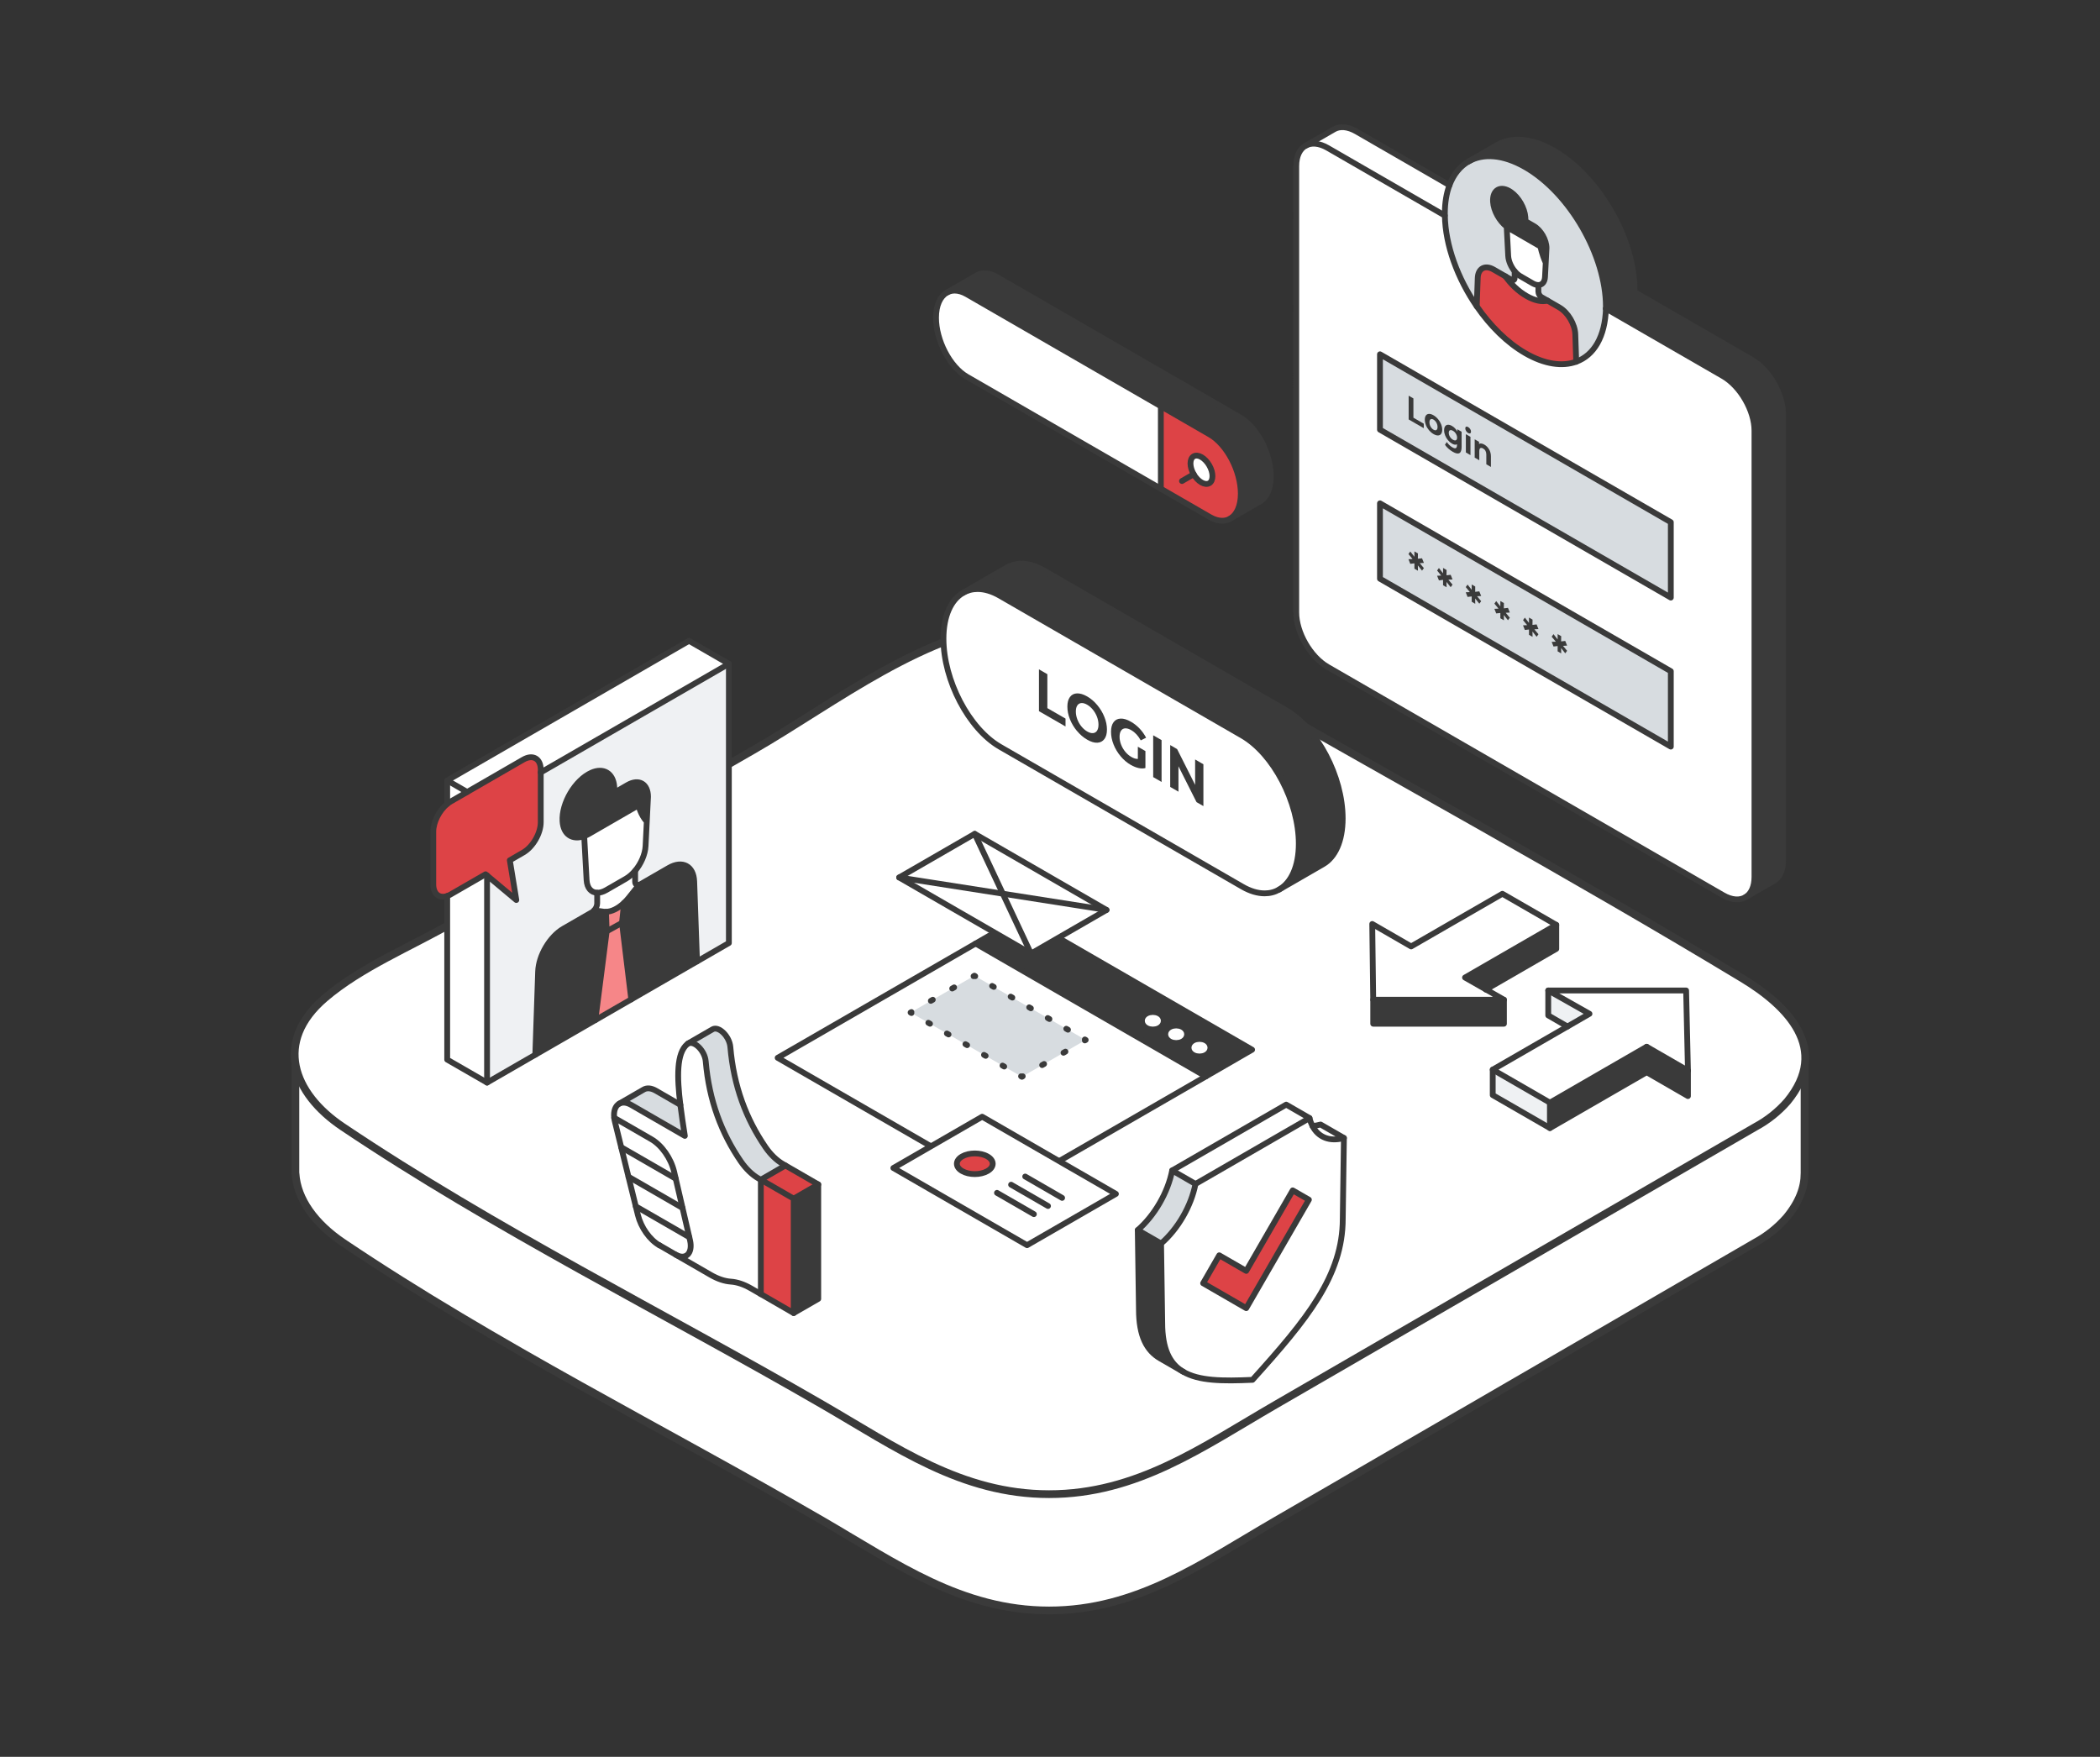 <?xml version="1.0" encoding="UTF-8"?>
<svg xmlns="http://www.w3.org/2000/svg" id="Layer_1" data-name="Layer 1" viewBox="0 0 543.27 454.57">
  <rect x="0" y="0" width="543.27" height="454.57" fill="#333333" stroke="none"/>
  <defs>
    <style>
      .cls-1, .cls-2 {
        fill: #fff;
      }

      .cls-3 {
        fill: #dd4346;
      }

      .cls-4 {
        stroke: #fff;
      }

      .cls-4, .cls-5, .cls-6, .cls-7 {
        fill: none;
        stroke-width: 1.5px;
      }

      .cls-4, .cls-5, .cls-6, .cls-7, .cls-2 {
        stroke-linecap: round;
        stroke-linejoin: round;
      }

      .cls-5 {
        stroke-dasharray: 0 0 .5 5.04;
      }

      .cls-5, .cls-6, .cls-7, .cls-2 {
        stroke: #3a3a3a;
      }

      .cls-8 {
        fill: #d7dce0;
      }

      .cls-7 {
        stroke-dasharray: 0 0 .58 5.8;
      }

      .cls-9 {
        fill: #3a3a3a;
      }

      .cls-2 {
        stroke-width: 2px;
      }

      .cls-10 {
        fill: #f68688;
      }

      .cls-11 {
        fill: #eff1f3;
      }
    </style>
  </defs>
  <g id="Group_6" data-name="Group 6">
    <path id="Path_6" data-name="Path 6" class="cls-2" d="M76.42,275.84v27.81h.03c.39,6.63,5.08,13,12.33,17.88,39.4,26.52,83.07,48.19,124.15,72.03,18.97,11.01,35.78,23.13,58.47,23.13s39.51-12.13,58.47-23.13c41.38-24.01,82.77-48.02,124.15-72.03,3.1-1.68,5.87-3.89,8.19-6.55,3.29-4,4.64-7.79,4.62-11.33h.01v-27.81H76.42Z"></path>
    <path id="Path_7" data-name="Path 7" class="cls-2" d="M454.19,291.53c-41.42,23.99-82.84,47.97-124.26,71.96-18.98,11-35.83,23.11-58.53,23.11s-39.54-12.12-58.53-23.11c-41.12-23.81-84.82-45.45-124.26-71.96-12.9-8.67-17.73-22.01-4.59-33.27,9.36-8.02,22.27-13.3,32.84-19.37,25.95-14.91,51.91-29.82,77.87-44.74,21.47-12.34,44.57-31,70.26-33.17,19.68-1.66,34.5,5.27,51.05,14.77,44.87,25.78,90.42,50.64,134.71,77.4,11.75,7.1,22.8,18.27,11.64,31.84-2.32,2.65-5.1,4.87-8.2,6.54h0Z"></path>
  </g>
  <g>
    <g>
      <g>
        <path class="cls-1" d="M160.18,285.58c-.97,.55-1.48,1.86-1.28,3.64l9.59,5.53c2.71,1.56,5.11,4.99,5.91,8.44l4.11,17.72c.77,3.34-1.09,5.2-3.71,3.72l9.08,5.24c1.78,1.03,3.55,1.62,5.18,1.73s3.39,.7,5.17,1.73l2.59,1.5v-29.61l-.65-.37c-1.63-.94-3.21-2.47-4.51-4.36-5.03-7.32-8.22-15.79-9.1-25.92-.24-2.79-3.02-5.48-4.59-4.58-.07,.04-.14,.09-.2,.14-2.78,2.33-2.67,8.48-1.77,15.72,.32,2.57,.73,5.28,1.16,8.01l-13.84-7.99c-1.26-.73-2.36-.78-3.16-.32Z"></path>
        <path class="cls-1" d="M168.49,294.76l-9.59-5.53c.04,.32,.1,.66,.19,1.02l1.62,6.59,14.09,8.13-.41-1.76c-.8-3.46-3.2-6.88-5.91-8.44Z"></path>
        <polygon class="cls-1" points="160.71 296.83 162.6 304.48 176.56 312.54 174.8 304.96 160.71 296.83"></polygon>
        <path class="cls-8" d="M166.54,281.9l-6.36,3.67h0c.8-.46,1.9-.41,3.16,.32l13.84,7.99c-.43-2.73-.84-5.44-1.16-8.01l-6.32-3.65c-1.26-.73-2.36-.78-3.16-.32Z"></path>
        <polygon class="cls-1" points="162.6 304.48 164.48 312.13 178.32 320.11 176.56 312.54 162.6 304.48"></polygon>
        <path class="cls-1" d="M164.48,312.13l.55,2.26c.79,3.22,3.03,6.37,5.55,7.82l4.18,2.42s.02,.01,.03,.02c2.62,1.49,4.48-.37,3.71-3.72l-.19-.81-13.84-7.99Z"></path>
        <path class="cls-8" d="M184.35,266.34l-6.36,3.67c1.57-.9,4.35,1.78,4.59,4.58,.87,10.13,4.07,18.59,9.1,25.92,1.3,1.88,2.88,3.42,4.51,4.36l.65,.37,6.36-3.67-.64-.37c-1.63-.94-3.21-2.47-4.51-4.36-5.03-7.33-8.22-15.79-9.09-25.92-.24-2.79-3.02-5.48-4.59-4.58Z"></path>
        <polygon class="cls-3" points="196.83 305.23 205.32 310.14 211.69 306.46 203.19 301.56 196.83 305.23"></polygon>
        <polygon class="cls-3" points="196.83 305.23 196.83 334.84 205.32 339.74 205.32 310.14 196.83 305.23"></polygon>
        <polygon class="cls-9" points="205.32 310.14 205.32 339.74 211.69 336.07 211.69 306.46 205.32 310.14"></polygon>
      </g>
      <g>
        <path class="cls-6" d="M196.83,305.23l8.5,4.91v29.61l-11.09-6.41c-1.78-1.03-3.54-1.62-5.17-1.73s-3.39-.7-5.18-1.73l-9.08-5.24"></path>
        <path class="cls-6" d="M170.58,322.21c-2.52-1.45-4.75-4.61-5.55-7.82l-5.95-24.14c-.09-.35-.15-.69-.19-1.02-.2-1.78,.31-3.09,1.28-3.64,.8-.46,1.9-.41,3.16,.32l13.84,7.99c-.43-2.73-.84-5.44-1.16-8.01-.89-7.24-1.01-13.39,1.77-15.72,.07-.06,.13-.1,.2-.14,1.57-.91,4.35,1.78,4.59,4.58,.87,10.13,4.07,18.59,9.1,25.92,1.3,1.88,2.88,3.42,4.51,4.36l.65,.37"></path>
        <polyline class="cls-6" points="203.19 301.56 196.83 305.23 196.83 334.84"></polyline>
        <path class="cls-6" d="M158.9,289.22l9.59,5.53c2.71,1.56,5.11,4.99,5.91,8.44l4.11,17.72c.77,3.34-1.09,5.2-3.71,3.72-.01,0-.02-.01-.03-.02l-4.18-2.42"></path>
        <line class="cls-6" x1="174.8" y1="304.96" x2="160.71" y2="296.83"></line>
        <line class="cls-6" x1="176.56" y1="312.54" x2="162.6" y2="304.48"></line>
        <line class="cls-6" x1="178.32" y1="320.11" x2="164.48" y2="312.13"></line>
        <path class="cls-6" d="M205.32,339.74l6.36-3.67v-29.61l-9.14-5.28c-1.63-.94-3.21-2.47-4.51-4.36-5.03-7.33-8.22-15.79-9.09-25.92-.24-2.79-3.02-5.48-4.59-4.58l-6.36,3.67"></path>
        <path class="cls-6" d="M176.02,285.87l-6.32-3.65c-1.26-.73-2.36-.78-3.16-.32l-6.36,3.67"></path>
        <line class="cls-6" x1="211.69" y1="306.46" x2="205.32" y2="310.14"></line>
      </g>
    </g>
    <g id="login_form" data-name="login form">
      <g>
        <g>
          <path class="cls-9" d="M461.28,107.16v115.47c0,2.6-.91,4.43-2.38,5.27l-7.29,4.21c1.41-.88,2.28-2.68,2.28-5.21V111.43c0-5.2-3.64-11.51-8.14-14.11l-30.29-17.48,7.4-4.27,30.28,17.48c4.5,2.6,8.14,8.91,8.14,14.11Z"></path>
          <path class="cls-1" d="M453.89,111.43v115.47c0,2.53-.87,4.34-2.28,5.21-1.48,.92-3.56,.83-5.87-.51l-102.25-59.03c-4.5-2.6-8.14-8.91-8.14-14.11V42.99c0-2.6,.91-4.42,2.38-5.27,1.47-.86,3.51-.74,5.76,.56l30.28,17.48h.01c.11,7.71,3.32,16.33,8.24,23.48,3.5,5.08,7.85,9.42,12.59,12.15,4.98,2.88,9.56,3.5,13.15,2.2,4.59-1.67,7.57-6.48,7.69-13.76l30.29,17.48c4.5,2.6,8.14,8.91,8.14,14.11Zm-21.65,81.75v-19.51l-75.24-43.44v19.51l75.24,43.44Zm0-38.56v-19.51l-75.24-43.44v19.51l75.24,43.44Z"></path>
          <polygon class="cls-8" points="432.24 173.67 432.24 193.18 357 149.74 357 130.23 432.24 173.67"></polygon>
          <polygon class="cls-8" points="432.24 135.11 432.24 154.62 357 111.18 357 91.67 432.24 135.11"></polygon>
          <path class="cls-3" d="M407.52,86.49l.24,7.11c-3.59,1.3-8.16,.68-13.15-2.2-4.73-2.73-9.09-7.07-12.59-12.15l.26-7.32c.09-2.5,1.91-3.46,4.11-2.19l3.06,1.77c1.42,2.03,3.34,3.87,5.45,5.08,2.11,1.22,4.02,1.59,5.44,1.2l3.07,1.77c2.21,1.27,4.02,4.34,4.11,6.93Z"></path>
          <path class="cls-9" d="M400.06,64.2l-.2,3.77c-1.02-2.27-1.35-4.18-1.35-4.18l-7.99-4.62c-.26-.15-.51-.33-.76-.52h0c-1.88-1.47-3.38-4.11-3.52-6.45-.19-3.12,2.02-4.32,4.65-2.48,1.96,1.37,3.53,4.13,3.71,6.5,.03,.36,.03,.7,0,1.01l2.17,1.25c1.83,1.05,3.3,3.62,3.3,5.72Z"></path>
          <path class="cls-1" d="M397.98,73.76v1.71c0,.53,.36,1.16,.82,1.42l1.55,.9c-1.42,.38-3.33,.01-5.44-1.2-2.11-1.22-4.02-3.05-5.45-5.08l1.56,.9c.46,.26,.82,.05,.82-.47v-1.71c.44,.52,.94,.96,1.47,1.27l3.18,1.84c.53,.31,1.04,.45,1.48,.43Z"></path>
          <path class="cls-8" d="M394.62,43.26c11.51,6.64,20.84,22.81,20.84,36.1,0,.16,0,.32,0,.48-.23,7.27-3.1,12.09-7.69,13.76l-.24-7.11c-.09-2.59-1.9-5.65-4.11-6.93l-4.62-2.67c-.46-.26-.82-.9-.82-1.42v-1.71c.95-.03,1.62-.77,1.69-2.06l.39-7.5c0-2.11-1.47-4.67-3.3-5.72l-2.17-1.25c.04-.31,.03-.65,0-1.01-.18-2.37-1.75-5.13-3.71-6.5-2.63-1.84-4.83-.63-4.65,2.48,.14,2.33,1.64,4.98,3.52,6.44h0s-.01,.02-.01,.02l.39,7.55c.07,1.37,.75,2.89,1.7,4.01v1.71c0,.52-.36,.73-.82,.47l-4.62-2.66c-2.21-1.27-4.02-.31-4.11,2.19l-.26,7.32c-4.92-7.15-8.13-15.77-8.24-23.48-.01-.16-.01-.32-.01-.48,0-2.83,.42-5.3,1.2-7.37,1.05-2.8,2.74-4.87,4.9-6.11,3.77-2.18,8.98-1.86,14.73,1.46Z"></path>
          <path class="cls-1" d="M390.53,59.17l7.99,4.62s.33,1.91,1.35,4.18l-.19,3.74c-.07,1.29-.74,2.03-1.69,2.06-.44,.01-.95-.13-1.48-.43l-3.18-1.84c-.53-.31-1.03-.75-1.47-1.27-.95-1.12-1.63-2.65-1.7-4.01l-.39-7.55h.01c.25,.18,.5,.36,.76,.51Z"></path>
          <path class="cls-9" d="M422.86,75.57l-7.4,4.27c0-.16,0-.31,0-.48,0-13.29-9.33-29.46-20.84-36.1-5.75-3.32-10.96-3.64-14.73-1.46h0s7.4-4.28,7.4-4.28c3.77-2.18,8.98-1.86,14.73,1.46,11.51,6.65,20.84,22.81,20.84,36.1v.48Z"></path>
          <path class="cls-1" d="M373.78,55.29c0,.16,0,.32,.01,.48h-.01l-30.28-17.48c-2.25-1.3-4.29-1.42-5.76-.56h0s7.4-4.28,7.4-4.28c1.47-.85,3.51-.73,5.76,.57l24.08,13.9h0c-.78,2.07-1.2,4.54-1.2,7.37Z"></path>
        </g>
        <g>
          <path class="cls-6" d="M415.45,79.84l30.29,17.48c4.5,2.6,8.14,8.91,8.14,14.11v115.47c0,2.53-.87,4.34-2.28,5.21-1.48,.92-3.56,.83-5.87-.51l-102.25-59.03c-4.5-2.6-8.14-8.91-8.14-14.11V42.99c0-2.6,.91-4.42,2.38-5.27,1.48-.86,3.51-.74,5.76,.56l30.28,17.48"></path>
          <path class="cls-6" d="M415.45,79.84c0-.16,0-.31,0-.48,0-13.29-9.33-29.46-20.84-36.1-5.75-3.32-10.96-3.64-14.73-1.46-2.16,1.25-3.85,3.32-4.9,6.11-.78,2.07-1.2,4.54-1.2,7.37,0,.16,0,.32,.01,.48,.11,7.71,3.33,16.33,8.24,23.48,3.5,5.08,7.85,9.42,12.59,12.15,4.98,2.88,9.56,3.5,13.15,2.2,4.59-1.66,7.46-6.49,7.69-13.76Z"></path>
          <polygon class="cls-6" points="432.24 154.62 357 111.18 357 91.67 432.24 135.11 432.24 154.62"></polygon>
          <polygon class="cls-6" points="432.24 193.18 357 149.74 357 130.23 432.24 173.67 432.24 193.18"></polygon>
          <path class="cls-6" d="M399.87,67.96c-1.02-2.27-1.35-4.18-1.35-4.18l-7.99-4.62c-.26-.15-.51-.33-.76-.52h0c-1.88-1.47-3.38-4.11-3.52-6.45-.19-3.12,2.02-4.32,4.65-2.48,1.96,1.37,3.53,4.13,3.71,6.5,.03,.36,.03,.7,0,1.01l2.17,1.25c1.83,1.05,3.3,3.62,3.3,5.72l-.39,7.5c-.07,1.29-.74,2.03-1.69,2.06-.44,.01-.95-.13-1.48-.43l-3.18-1.84c-.53-.31-1.03-.75-1.47-1.27-.95-1.12-1.63-2.65-1.7-4.01l-.39-7.55"></path>
          <path class="cls-6" d="M389.46,71.5c1.42,2.03,3.34,3.87,5.45,5.08,2.11,1.22,4.02,1.59,5.44,1.2"></path>
          <path class="cls-6" d="M391.84,70.22v1.71c0,.52-.36,.73-.82,.47l-4.62-2.66c-2.21-1.27-4.02-.31-4.11,2.19l-.26,7.32"></path>
          <path class="cls-6" d="M407.77,93.6l-.24-7.11c-.09-2.59-1.9-5.65-4.11-6.93l-4.62-2.67c-.46-.26-.82-.9-.82-1.42v-1.71"></path>
          <path class="cls-6" d="M337.74,37.72l7.4-4.27c1.47-.85,3.51-.73,5.76,.57l24.08,13.9"></path>
          <path class="cls-6" d="M451.5,232.18l7.4-4.27c1.47-.85,2.38-2.68,2.38-5.27V107.16c0-5.2-3.64-11.51-8.14-14.11l-30.28-17.48v-.48c0-13.29-9.33-29.46-20.84-36.1-5.75-3.32-10.96-3.64-14.73-1.46l-7.4,4.27"></path>
          <line class="cls-6" x1="415.45" y1="79.84" x2="422.86" y2="75.57"></line>
        </g>
      </g>
      <g>
        <polygon class="cls-9" points="367.29 145.71 368.36 147 367.88 147.65 366.8 146.29 366.82 147.67 365.91 147.14 365.91 145.76 364.84 145.89 364.37 144.69 365.43 144.64 364.37 143.35 364.84 142.69 365.91 144.06 365.91 142.67 366.82 143.2 366.8 144.57 367.88 144.45 368.36 145.65 367.29 145.71"></polygon>
        <polygon class="cls-9" points="374.7 149.99 375.77 151.27 375.29 151.93 374.21 150.57 374.23 151.95 373.32 151.42 373.32 150.04 372.25 150.17 371.78 148.97 372.84 148.92 371.78 147.62 372.25 146.97 373.32 148.34 373.32 146.95 374.23 147.48 374.21 148.85 375.29 148.73 375.77 149.93 374.7 149.99"></polygon>
        <polygon class="cls-9" points="382.11 154.27 383.18 155.55 382.7 156.2 381.63 154.85 381.64 156.23 380.73 155.69 380.73 154.32 379.66 154.45 379.19 153.25 380.25 153.2 379.19 151.9 379.66 151.25 380.73 152.61 380.73 151.23 381.64 151.76 381.63 153.13 382.7 153.01 383.18 154.21 382.11 154.27"></polygon>
        <polygon class="cls-9" points="389.53 158.55 390.59 159.83 390.11 160.48 389.04 159.13 389.06 160.5 388.14 159.97 388.14 158.6 387.07 158.72 386.6 157.53 387.67 157.48 386.6 156.18 387.07 155.53 388.14 156.89 388.14 155.51 389.06 156.04 389.04 157.41 390.11 157.28 390.59 158.49 389.53 158.55"></polygon>
        <polygon class="cls-9" points="396.94 162.83 398 164.11 397.52 164.76 396.45 163.4 396.47 164.78 395.55 164.25 395.55 162.88 394.48 163 394.01 161.8 395.08 161.75 394.01 160.46 394.48 159.8 395.55 161.17 395.55 159.79 396.47 160.32 396.45 161.69 397.52 161.56 398 162.77 396.94 162.83"></polygon>
        <polygon class="cls-9" points="404.35 167.11 405.41 168.39 404.93 169.04 403.86 167.68 403.88 169.06 402.96 168.53 402.96 167.16 401.89 167.28 401.42 166.08 402.49 166.03 401.42 164.74 401.89 164.08 402.96 165.45 402.96 164.07 403.88 164.6 403.86 165.96 404.93 165.84 405.41 167.04 404.35 167.11"></polygon>
      </g>
      <g>
        <polygon class="cls-9" points="364.42 102.38 365.65 103.09 365.65 108.08 368.33 109.63 368.33 110.79 364.42 108.53 364.42 102.38"></polygon>
        <path class="cls-9" d="M369.69,111.33c-.34-.41-.61-.85-.8-1.33-.19-.48-.29-.96-.29-1.42s.1-.83,.29-1.09c.19-.26,.46-.39,.8-.4,.34-.01,.73,.11,1.16,.36,.43,.25,.82,.58,1.16,.98,.34,.4,.61,.85,.8,1.33,.19,.48,.29,.95,.29,1.42s-.1,.83-.29,1.09c-.19,.26-.46,.39-.8,.4s-.73-.11-1.16-.36c-.43-.25-.82-.58-1.16-.98Zm1.91-.07c.2-.12,.29-.39,.29-.78s-.1-.77-.29-1.12c-.2-.35-.45-.61-.75-.79-.3-.18-.56-.2-.75-.08-.2,.12-.3,.38-.3,.78s.1,.77,.3,1.12c.2,.35,.45,.62,.75,.79,.3,.18,.55,.2,.75,.08Z"></path>
        <path class="cls-9" d="M378.12,111.71v3.94c0,.87-.2,1.4-.59,1.6-.39,.2-.96,.08-1.71-.36-.4-.23-.77-.5-1.13-.82-.36-.32-.65-.65-.88-.99l.47-.71c.17,.26,.39,.52,.65,.77,.26,.25,.53,.45,.79,.6,.41,.24,.71,.31,.91,.2,.2-.1,.29-.37,.29-.8v-.2c-.31,.21-.74,.16-1.29-.16-.38-.22-.72-.51-1.03-.88-.31-.37-.56-.78-.74-1.23s-.27-.9-.27-1.35,.09-.8,.27-1.04,.43-.37,.74-.38c.31-.01,.66,.09,1.03,.31,.59,.34,1.05,.83,1.36,1.46v-.61l1.13,.65Zm-1.47,2.2c.2-.1,.3-.32,.3-.67s-.1-.68-.3-1.01c-.2-.33-.46-.59-.77-.77-.31-.18-.57-.22-.78-.13s-.3,.32-.3,.66,.1,.68,.3,1.02c.2,.33,.46,.59,.78,.77,.31,.18,.57,.22,.77,.13Z"></path>
        <path class="cls-9" d="M379.28,111.5c-.14-.23-.21-.45-.21-.66s.07-.36,.21-.43c.14-.07,.31-.04,.53,.09,.22,.13,.4,.3,.53,.52,.14,.22,.21,.44,.21,.65,0,.23-.07,.38-.21,.45-.14,.07-.31,.04-.53-.08-.22-.13-.4-.3-.53-.53Zm-.06,.84l1.19,.69v4.73l-1.19-.69v-4.73Z"></path>
        <path class="cls-9" d="M385.23,116.27c.31,.53,.47,1.14,.47,1.84v2.71l-1.19-.69v-2.5c0-.38-.07-.7-.21-.96-.14-.27-.35-.48-.62-.63-.3-.17-.54-.2-.72-.09-.18,.11-.27,.38-.27,.8v2.34l-1.19-.69v-4.73l1.13,.65v.55c.16-.11,.35-.15,.59-.12,.23,.03,.49,.12,.77,.28,.51,.29,.92,.71,1.23,1.24Z"></path>
      </g>
    </g>
    <g>
      <g>
        <path class="cls-1" d="M321.35,190.33c8.09,4.67,14.65,17.2,14.65,27.98,0,5.9-1.97,10.06-5.07,11.84-1.12,.65-2.39,.99-3.77,.99-1.78,0-3.75-.56-5.81-1.76l-62.64-36.16c-8.09-4.67-14.64-17.2-14.64-27.99,0-5.9,1.97-10.06,5.07-11.84,1.12-.65,2.39-.99,3.76-.99,1.78,0,3.75,.56,5.81,1.76l62.64,36.16Z"></path>
        <g>
          <polygon class="cls-9" points="268.78 173.19 270.95 174.44 270.95 183.22 275.65 185.93 275.65 187.97 268.78 184.01 268.78 173.19"></polygon>
          <path class="cls-9" d="M278.62,189.15c-.78-.94-1.39-1.96-1.83-3.06-.44-1.11-.66-2.19-.66-3.25s.22-1.89,.66-2.49c.44-.6,1.05-.91,1.83-.94,.78-.03,1.66,.23,2.63,.79,.97,.56,1.85,1.31,2.62,2.24,.78,.93,1.39,1.95,1.83,3.06,.45,1.11,.67,2.19,.67,3.25s-.22,1.89-.67,2.48c-.45,.59-1.06,.91-1.83,.94-.78,.04-1.65-.23-2.62-.79-.97-.56-1.85-1.31-2.63-2.25Zm4.13,.54c.45-.04,.8-.24,1.05-.62,.25-.38,.38-.9,.38-1.57s-.13-1.34-.38-2.01c-.25-.67-.6-1.28-1.05-1.84-.45-.55-.95-.99-1.5-1.31-.55-.32-1.05-.46-1.5-.43-.45,.04-.8,.24-1.05,.62-.25,.38-.38,.9-.38,1.57s.13,1.34,.38,2.01,.6,1.28,1.05,1.84c.45,.55,.95,.99,1.5,1.31,.55,.32,1.05,.46,1.5,.43Z"></path>
          <path class="cls-9" d="M294.34,193.19l1.98,1.14v4.39c-.51,.15-1.1,.15-1.77,0-.67-.15-1.34-.42-2.02-.81-.97-.56-1.85-1.31-2.62-2.23-.78-.93-1.39-1.94-1.83-3.05-.44-1.11-.66-2.19-.66-3.27s.22-1.91,.66-2.5c.44-.6,1.06-.91,1.84-.93,.79-.03,1.67,.24,2.65,.81,.82,.47,1.57,1.06,2.24,1.77,.67,.71,1.23,1.49,1.69,2.37l-1.39,.68c-.67-1.2-1.48-2.07-2.42-2.62-.6-.35-1.13-.51-1.59-.49-.46,.02-.83,.22-1.08,.6-.26,.38-.39,.9-.39,1.58s.13,1.34,.39,2.02c.26,.67,.62,1.29,1.08,1.85,.46,.56,.98,1.01,1.57,1.35,.62,.36,1.19,.53,1.69,.51v-3.17Z"></path>
          <polygon class="cls-9" points="298.33 190.25 300.5 191.5 300.5 202.32 298.33 201.07 298.33 190.25"></polygon>
          <polygon class="cls-9" points="311.32 197.75 311.32 208.57 309.54 207.54 304.87 198.27 304.87 204.84 302.73 203.61 302.73 192.78 304.52 193.82 309.18 203.08 309.18 196.51 311.32 197.75"></polygon>
        </g>
        <path class="cls-9" d="M249.13,153.39l11.36-6.56c2.57-1.49,5.92-1.35,9.59,.77l62.63,36.16c8.09,4.67,14.65,17.2,14.65,27.98,0,5.9-1.96,10.06-5.06,11.85l-11.36,6.56h0c3.1-1.79,5.07-5.95,5.07-11.85,0-10.78-6.56-23.31-14.65-27.98l-62.64-36.16c-2.07-1.19-4.03-1.76-5.81-1.76-1.37,0-2.64,.34-3.76,.99h0Z"></path>
      </g>
      <g>
        <path class="cls-6" d="M330.93,230.16c-1.12,.65-2.39,.99-3.77,.99-1.78,0-3.75-.56-5.81-1.76l-62.64-36.16c-8.09-4.67-14.64-17.2-14.64-27.99,0-5.9,1.97-10.04,5.07-11.84,1.12-.65,2.39-.99,3.76-.99,1.78,0,3.75,.56,5.81,1.76l62.64,36.16c8.09,4.67,14.65,17.2,14.65,27.98,0,5.9-1.97,10.05-5.07,11.84Z"></path>
        <path class="cls-6" d="M330.93,230.16l11.36-6.56c3.1-1.79,5.06-5.95,5.06-11.85,0-10.78-6.56-23.31-14.65-27.98l-62.63-36.16c-3.67-2.12-7.02-2.26-9.59-.77l-11.36,6.56"></path>
      </g>
    </g>
    <g>
      <g>
        <path class="cls-9" d="M328.75,123.25c0,3.22-1.07,5.49-2.76,6.47l-7.74,4.47c1.7-.97,2.77-3.25,2.77-6.47,0-5.89-3.58-12.74-8-15.29l-62.85-36.29c-1.13-.65-2.2-.96-3.17-.96-.71,0-1.37,.16-1.95,.48l7.63-4.41c1.41-.81,3.23-.73,5.24,.42l62.85,36.29c4.42,2.55,8,9.39,8,15.29Z"></path>
        <path class="cls-3" d="M308.81,122.71c1.11,1.92,2.91,2.97,4.02,2.32,1.11-.64,1.11-2.72,0-4.65-1.11-1.92-2.91-2.96-4.02-2.32-1.11,.64-1.11,2.72,0,4.64Zm4.2-10.27c4.42,2.55,8,9.4,8,15.29,0,3.22-1.07,5.49-2.77,6.47-.61,.35-1.3,.54-2.06,.54-.97,0-2.05-.31-3.17-.96l-12.69-7.33v-21.33l12.69,7.33Z"></path>
        <path class="cls-1" d="M312.83,120.38c1.11,1.92,1.11,4,0,4.65-1.11,.64-2.91-.4-4.02-2.32-1.11-1.92-1.11-4,0-4.64,1.11-.64,2.91,.4,4.02,2.32Z"></path>
        <path class="cls-1" d="M300.31,105.11v21.33l-50.16-28.96c-4.42-2.55-8-9.39-8-15.28,0-3.22,1.07-5.49,2.77-6.47l.11-.06c.59-.31,1.24-.48,1.95-.48,.97,0,2.05,.31,3.17,.96l50.16,28.96Z"></path>
      </g>
      <g>
        <path class="cls-6" d="M245.03,75.67c.59-.31,1.24-.48,1.95-.48,.97,0,2.05,.31,3.17,.96l62.85,36.29c4.42,2.55,8,9.4,8,15.29,0,3.22-1.08,5.49-2.77,6.47-.61,.35-1.3,.54-2.06,.54-.97,0-2.05-.31-3.17-.96l-62.85-36.29c-4.42-2.55-8-9.39-8-15.28,0-3.22,1.07-5.49,2.77-6.47"></path>
        <line class="cls-6" x1="300.31" y1="105.11" x2="300.31" y2="126.44"></line>
        <path class="cls-6" d="M312.83,125.03c-1.11,.64-2.91-.4-4.02-2.32-1.11-1.92-1.11-4,0-4.64,1.11-.64,2.91,.4,4.02,2.32,1.11,1.92,1.11,4,0,4.65Z"></path>
        <line class="cls-6" x1="308.81" y1="122.71" x2="305.78" y2="124.46"></line>
        <path class="cls-6" d="M244.92,75.73l7.74-4.47c1.41-.81,3.23-.73,5.24,.42l62.85,36.29c4.42,2.55,8,9.39,8,15.29,0,3.22-1.07,5.49-2.76,6.47l-7.74,4.47"></path>
      </g>
    </g>
    <g>
      <g>
        <path class="cls-11" d="M188.56,171.76v72.24l-8.24,4.75-.73-20.69c-.14-3.99-3.05-5.54-6.57-3.5l-7.4,4.27c-.11,.06-.2,.11-.3,.14-.58,.19-1.01-.18-1.01-.89v-2.74c1.53-1.81,2.61-4.24,2.72-6.43l.63-12.73c0-3.37-2.37-4.74-5.29-3.05l-3.47,2.01c.06-.56,.06-1.1,.02-1.63-.29-3.45-2.81-4.95-5.94-3.54-4.2,1.91-7.73,7.91-7.43,12.55,.22,3.48,2.62,4.93,5.62,3.83v.02s.62,11.36,.62,11.36c.12,2.06,1.19,3.24,2.73,3.28v2.73c0,.61-.31,1.3-.75,1.81-.17,.19-.36,.36-.57,.47l-7.39,4.26c-3.53,2.04-6.44,6.94-6.57,11.1l-.73,21.53-12.48,7.21v-53.59l7.58,6.35-1.68-10.28,3.47-2.01c2.5-1.44,4.53-4.96,4.53-7.84v-12.88l48.67-28.1Z"></path>
        <path class="cls-9" d="M180.11,242.82l.21,5.94-17.01,9.82-2.4-19.79,.54-5.16c.45-.42,.88-.9,1.3-1.42l2.57-3.23c.09-.03,.19-.08,.3-.14l7.4-4.27c3.53-2.04,6.43-.49,6.57,3.5l.52,14.76Z"></path>
        <path class="cls-9" d="M167.65,206.17l-.32,6.4h0c-1.63-1.75-2.15-4.21-2.15-4.21l-12.8,7.39c-.41,.24-.82,.44-1.22,.58t-.01,0c-3,1.11-5.4-.35-5.62-3.83-.29-4.65,3.24-10.65,7.43-12.55,3.13-1.42,5.65,.08,5.94,3.54,.04,.53,.04,1.07-.02,1.63l3.47-2.01c2.92-1.68,5.29-.32,5.29,3.05Z"></path>
        <path class="cls-1" d="M167.34,212.57l-.32,6.33c-.11,2.19-1.18,4.62-2.72,6.43-.71,.84-1.52,1.55-2.36,2.04l-5.1,2.94c-.85,.49-1.64,.71-2.35,.69-1.53-.04-2.61-1.22-2.73-3.28l-.62-11.36v-.02s0,0,0,0c.4-.15,.81-.34,1.22-.58l12.8-7.39s.53,2.45,2.15,4.21h0Z"></path>
        <path class="cls-1" d="M165.31,228.97l-2.57,3.23c-.42,.52-.85,1-1.3,1.42-1.54,1.45-3.21,2.28-4.67,2.31-.2,0-.39,0-.58-.03l-2.45-.35c.44-.5,.75-1.2,.75-1.81v-2.73c.71,.02,1.51-.2,2.35-.69l5.1-2.94c.85-.49,1.66-1.2,2.36-2.04v2.74c0,.72,.43,1.07,1.01,.89Z"></path>
        <polygon class="cls-10" points="160.91 238.78 163.31 258.57 154.01 263.94 156.95 240.97 160.91 238.78"></polygon>
        <path class="cls-10" d="M161.45,233.62l-.54,5.16-3.96,2.19-.18-5.05c1.46-.02,3.14-.85,4.67-2.31Z"></path>
        <path class="cls-9" d="M156.77,235.92l.18,5.05-2.94,22.97-15.53,8.96,.73-21.53c.14-4.16,3.04-9.05,6.57-11.1l7.39-4.26c.21-.12,.4-.28,.57-.47l2.45,.35c.19,.03,.38,.04,.58,.03Z"></path>
        <path class="cls-1" d="M188.56,171.76l-48.67,28.1v-.7c0-2.89-2.03-4.05-4.53-2.61l-14.5,8.37h0l-5.16-2.98,62.56-36.12,10.3,5.95Z"></path>
        <path class="cls-3" d="M139.89,199.86v12.88c0,2.88-2.03,6.4-4.53,7.84l-3.47,2.01,1.68,10.28-7.95-6.66-9,5.19c-.32,.18-.63,.33-.93,.43-2.05,.69-3.6-.52-3.6-3.04v-13.58c0-2.52,1.55-5.51,3.6-7.19h0c.3-.25,.61-.47,.93-.65l4.23-2.44h0l14.5-8.37c2.5-1.44,4.53-.28,4.53,2.61v.7Z"></path>
        <path class="cls-1" d="M126,226.52v53.59l-10.3-5.94v-42.34c.3-.1,.61-.24,.93-.43l9-5.19,.37,.31Z"></path>
        <path class="cls-1" d="M115.69,201.94l5.16,2.98-4.23,2.44c-.32,.18-.63,.41-.93,.65v-6.07Z"></path>
      </g>
      <g>
        <polyline class="cls-6" points="120.86 204.92 115.69 201.94 178.25 165.81 188.56 171.76 139.89 199.86"></polyline>
        <line class="cls-6" x1="126" y1="226.52" x2="126" y2="280.11"></line>
        <line class="cls-6" x1="115.69" y1="201.94" x2="115.69" y2="208.01"></line>
        <polyline class="cls-6" points="115.69 231.83 115.69 274.17 126 280.11 188.56 244 188.56 171.76"></polyline>
        <path class="cls-6" d="M167.33,212.57c-1.63-1.75-2.15-4.21-2.15-4.21l-12.8,7.39c-.41,.24-.82,.44-1.22,.58t-.01,0c-3,1.11-5.4-.35-5.62-3.83-.29-4.65,3.24-10.65,7.43-12.55,3.13-1.42,5.65,.08,5.94,3.54,.04,.53,.04,1.07-.02,1.63l3.47-2.01c2.92-1.68,5.29-.32,5.29,3.05l-.63,12.73c-.11,2.19-1.19,4.62-2.72,6.43-.71,.84-1.52,1.55-2.36,2.04l-5.1,2.94c-.85,.49-1.64,.71-2.35,.69-1.53-.04-2.61-1.22-2.73-3.28l-.62-11.36"></path>
        <path class="cls-6" d="M153.74,235.54c.44-.5,.75-1.2,.75-1.81v-2.73"></path>
        <path class="cls-6" d="M138.48,272.91l.73-21.53c.14-4.16,3.04-9.05,6.57-11.1l7.39-4.26c.21-.12,.4-.28,.57-.47"></path>
        <path class="cls-6" d="M153.74,235.54l2.45,.35c.19,.03,.38,.04,.58,.03,1.46-.03,3.14-.85,4.67-2.31,.45-.42,.88-.9,1.3-1.42l2.57-3.23"></path>
        <polyline class="cls-6" points="156.77 235.92 156.95 240.97 160.91 238.78 161.45 233.62"></polyline>
        <line class="cls-6" x1="156.95" y1="240.97" x2="154.01" y2="263.94"></line>
        <line class="cls-6" x1="160.91" y1="238.78" x2="163.31" y2="258.57"></line>
        <path class="cls-6" d="M180.32,248.75l-.73-20.69c-.14-3.99-3.05-5.54-6.57-3.5l-7.4,4.27c-.11,.06-.2,.11-.3,.14-.58,.19-1.01-.18-1.01-.89v-2.74"></path>
        <path class="cls-6" d="M120.86,204.92l14.5-8.37c2.5-1.44,4.53-.28,4.53,2.61v13.58c0,2.88-2.03,6.4-4.53,7.84l-3.47,2.01,1.68,10.28-7.95-6.66-9,5.19c-.32,.18-.63,.33-.93,.43-2.05,.69-3.6-.52-3.6-3.04v-13.58c0-2.52,1.55-5.51,3.6-7.19h0c.3-.25,.61-.47,.93-.65l4.23-2.44h0Z"></path>
      </g>
    </g>
    <g id="shield">
      <g>
        <g>
          <path class="cls-1" d="M341.64,290.96l6.03,3.48c-3.63,1.04-6.61-.16-8.15-3.12,.68-.03,1.39-.15,2.12-.36Z"></path>
          <path class="cls-1" d="M338.77,289.3c.18,.75,.44,1.42,.75,2.02,1.54,2.97,4.52,4.16,8.15,3.12l-.3,20.89c0,14.75-9.22,26.01-23.35,41.69-7.69,.34-13.91,.32-18-2.14l-.06-.03c-3.4-2.08-5.29-5.86-5.29-12.55l-.3-20.54c4.37-3.79,7.8-9.74,8.9-15.42l29.5-17.04Z"></path>
          <polygon class="cls-1" points="338.77 289.3 309.27 306.33 303.24 302.85 332.74 285.82 338.77 289.3"></polygon>
          <path class="cls-8" d="M303.24,302.85l6.03,3.48c-1.1,5.68-4.54,11.63-8.9,15.42l-6.03-3.48c4.36-3.79,7.8-9.74,8.9-15.42Z"></path>
          <path class="cls-9" d="M305.96,354.85l-5.8-3.35c-3.54-2.04-5.53-5.84-5.53-12.69l-.3-20.54,6.03,3.48,.3,20.54c0,6.7,1.9,10.48,5.29,12.55Z"></path>
        </g>
        <g>
          <path class="cls-6" d="M305.96,354.85c-3.4-2.08-5.29-5.86-5.29-12.55l-.3-20.54c4.37-3.79,7.8-9.74,8.9-15.42l29.5-17.04c.18,.75,.44,1.42,.75,2.02,1.53,2.97,4.52,4.16,8.15,3.12l-.3,20.89c0,14.75-9.22,26.01-23.35,41.69-7.69,.34-13.91,.32-18-2.14"></path>
          <path class="cls-6" d="M306.2,354.98l-6.03-3.48c-3.54-2.04-5.53-5.84-5.53-12.69l-.3-20.54c4.36-3.79,7.8-9.74,8.9-15.42l29.5-17.04,6.03,3.48"></path>
          <path class="cls-6" d="M339.52,291.32c.68-.03,1.39-.15,2.12-.36l6.03,3.48"></path>
          <line class="cls-6" x1="303.24" y1="302.85" x2="309.27" y2="306.33"></line>
          <line class="cls-6" x1="294.34" y1="318.27" x2="300.37" y2="321.75"></line>
        </g>
      </g>
      <g id="check_mark" data-name="check mark">
        <polygon class="cls-3" points="338.61 310.41 322.4 338.47 311.25 332.03 315.42 324.8 322.4 328.83 334.43 308 338.61 310.41"></polygon>
        <polygon class="cls-6" points="338.61 310.41 334.43 308 322.4 328.83 315.42 324.8 311.25 332.03 322.4 338.47 338.61 310.41"></polygon>
      </g>
    </g>
    <g>
      <g>
        <g>
          <polygon class="cls-9" points="436.67 277.01 436.67 283.6 425.99 277.43 425.99 270.84 436.67 277.01"></polygon>
          <polygon class="cls-1" points="436.2 256.28 436.67 277.01 425.99 270.84 400.96 285.3 386.17 276.76 411.2 262.31 400.53 256.28 436.2 256.28"></polygon>
          <polygon class="cls-9" points="425.99 270.84 425.99 277.43 400.96 291.88 400.96 285.3 425.99 270.84"></polygon>
          <polygon class="cls-11" points="411.2 262.31 405.5 265.6 400.53 262.73 400.53 256.28 411.2 262.31"></polygon>
          <polygon class="cls-11" points="400.96 285.3 400.96 291.88 386.17 283.35 386.17 276.76 400.96 285.3"></polygon>
        </g>
        <g>
          <polygon class="cls-6" points="436.67 277.01 436.2 256.28 400.53 256.28 411.2 262.31 386.17 276.76 400.96 285.3 425.99 270.84 436.67 277.01"></polygon>
          <line class="cls-6" x1="425.99" y1="270.84" x2="425.99" y2="277.43"></line>
          <line class="cls-6" x1="400.96" y1="285.3" x2="400.96" y2="291.88"></line>
          <polyline class="cls-6" points="386.17 276.76 386.17 283.35 400.96 291.88 425.99 277.43 436.67 283.6 436.67 277.01"></polyline>
          <polyline class="cls-6" points="400.53 256.28 400.53 262.73 405.5 265.6"></polyline>
        </g>
      </g>
      <g>
        <g>
          <polygon class="cls-1" points="355 239.07 355.25 258.67 389.07 258.67 379 252.93 402.61 239.3 388.67 231.26 365.06 244.88 355 239.07"></polygon>
          <rect class="cls-9" x="355.25" y="258.67" width="33.82" height="6.21"></rect>
          <polygon class="cls-9" points="379 252.93 384.38 256.04 402.61 245.51 402.61 239.3 379 252.93"></polygon>
        </g>
        <g>
          <polygon class="cls-6" points="389.07 258.67 355.25 258.67 355 239.07 365.06 244.88 388.67 231.26 402.61 239.3 379 252.93 389.07 258.67"></polygon>
          <polyline class="cls-6" points="402.61 239.3 402.61 245.51 384.38 256.04"></polyline>
          <polyline class="cls-6" points="389.07 258.67 389.07 264.88 355.25 264.88 355.25 258.67"></polyline>
        </g>
      </g>
    </g>
    <g id="wireframe_browser" data-name="wireframe browser">
      <g>
        <g>
          <path class="cls-9" d="M323.92,271.6l-11.98,6.92-59.55-34.38,11.98-6.92,59.55,34.38Zm-12.67,.03c.52-.3,.52-.79,0-1.09-.52-.3-1.37-.3-1.88,0-.52,.3-.52,.79,0,1.09,.52,.3,1.37,.3,1.88,0Zm-6.03-3.49c.52-.3,.52-.79,0-1.09s-1.37-.3-1.88,0c-.52,.3-.52,.79,0,1.09,.52,.3,1.37,.3,1.88,0Zm-6.03-3.48c.52-.3,.52-.79,0-1.09-.52-.3-1.37-.3-1.88,0-.52,.3-.52,.79,0,1.09,.52,.3,1.37,.3,1.88,0Z"></path>
          <path class="cls-1" d="M311.95,278.52l-51.21,29.56-59.55-34.38,51.21-29.57,59.55,34.38Zm-47.58,.09l16.51-9.53-28.8-16.62-16.51,9.53,28.8,16.62Z"></path>
          <path class="cls-1" d="M311.25,271.63c-.52,.3-1.37,.3-1.88,0-.52-.3-.52-.79,0-1.09,.52-.3,1.37-.3,1.88,0,.52,.3,.52,.79,0,1.09Z"></path>
          <path class="cls-1" d="M305.22,268.15c-.52,.3-1.37,.3-1.88,0-.52-.3-.52-.79,0-1.09,.52-.3,1.37-.3,1.88,0s.52,.79,0,1.09Z"></path>
          <path class="cls-1" d="M299.18,264.66c-.52,.3-1.37,.3-1.88,0-.52-.3-.52-.79,0-1.09,.52-.3,1.37-.3,1.88,0,.52,.3,.52,.79,0,1.09Z"></path>
          <polygon class="cls-8" points="280.87 269.08 264.37 278.61 235.57 261.98 252.08 252.45 280.87 269.08"></polygon>
        </g>
        <g>
          <polygon class="cls-6" points="311.95 278.52 260.74 308.08 201.18 273.7 264.37 237.22 323.92 271.6 311.95 278.52"></polygon>
          <line class="cls-6" x1="252.39" y1="244.13" x2="311.95" y2="278.52"></line>
          <path class="cls-4" d="M299.18,264.66c.52-.3,.52-.79,0-1.09-.52-.3-1.37-.3-1.88,0-.52,.3-.52,.79,0,1.09,.52,.3,1.37,.3,1.88,0Z"></path>
          <path class="cls-4" d="M305.22,268.15c.52-.3,.52-.79,0-1.09s-1.37-.3-1.88,0c-.52,.3-.52,.79,0,1.09,.52,.3,1.37,.3,1.88,0Z"></path>
          <path class="cls-4" d="M311.25,271.63c.52-.3,.52-.79,0-1.09-.52-.3-1.37-.3-1.88,0-.52,.3-.52,.79,0,1.09,.52,.3,1.37,.3,1.88,0Z"></path>
          <g>
            <polyline class="cls-6" points="264.58 278.48 264.37 278.61 264.15 278.48"></polyline>
            <line class="cls-5" x1="259.79" y1="275.96" x2="237.97" y2="263.37"></line>
            <polyline class="cls-6" points="235.79 262.11 235.57 261.98 235.79 261.86"></polyline>
            <line class="cls-7" x1="240.81" y1="258.96" x2="249.35" y2="254.03"></line>
            <polyline class="cls-6" points="251.86 252.58 252.08 252.45 252.29 252.58"></polyline>
            <line class="cls-5" x1="256.66" y1="255.1" x2="278.47" y2="267.69"></line>
            <polyline class="cls-6" points="280.65 268.95 280.87 269.08 280.65 269.2"></polyline>
            <line class="cls-7" x1="275.63" y1="272.1" x2="267.1" y2="277.03"></line>
          </g>
        </g>
      </g>
      <g>
        <g>
          <polygon class="cls-1" points="286.26 235.44 266.71 246.73 259.44 231.24 286.26 235.44"></polygon>
          <polygon class="cls-1" points="286.26 235.44 259.44 231.24 252.16 215.75 286.26 235.44"></polygon>
          <polygon class="cls-1" points="266.71 246.73 232.61 227.04 259.44 231.24 266.71 246.73"></polygon>
          <polygon class="cls-1" points="259.44 231.24 232.61 227.04 252.16 215.75 259.44 231.24"></polygon>
        </g>
        <g>
          <polygon class="cls-6" points="266.71 246.73 232.61 227.04 252.16 215.75 286.26 235.44 266.71 246.73"></polygon>
          <line class="cls-6" x1="232.61" y1="227.04" x2="286.26" y2="235.44"></line>
          <line class="cls-6" x1="252.16" y1="215.75" x2="266.71" y2="246.73"></line>
        </g>
      </g>
      <g>
        <g>
          <path class="cls-1" d="M288.69,308.91l-22.98,13.27-34.59-19.97,22.98-13.27,34.59,19.97Zm-33.23-5.92c1.81-1.04,1.81-2.74,0-3.78-1.81-1.04-4.74-1.04-6.56,0-1.81,1.05-1.81,2.74,0,3.78,1.81,1.05,4.74,1.05,6.56,0Z"></path>
          <path class="cls-3" d="M255.46,299.21c1.81,1.05,1.81,2.74,0,3.78-1.81,1.05-4.74,1.05-6.56,0-1.81-1.04-1.81-2.74,0-3.78,1.81-1.04,4.74-1.04,6.56,0Z"></path>
        </g>
        <g>
          <polygon class="cls-6" points="265.7 322.18 231.11 302.21 254.09 288.94 288.69 308.91 265.7 322.18"></polygon>
          <path class="cls-6" d="M255.46,303c1.81-1.04,1.81-2.74,0-3.78-1.81-1.04-4.74-1.04-6.56,0-1.81,1.05-1.81,2.74,0,3.78,1.81,1.05,4.74,1.05,6.56,0Z"></path>
          <line class="cls-6" x1="265.22" y1="304.42" x2="274.77" y2="309.94"></line>
          <line class="cls-6" x1="261.57" y1="306.53" x2="271.12" y2="312.04"></line>
          <line class="cls-6" x1="257.92" y1="308.64" x2="267.47" y2="314.15"></line>
        </g>
      </g>
    </g>
  </g>
</svg>
